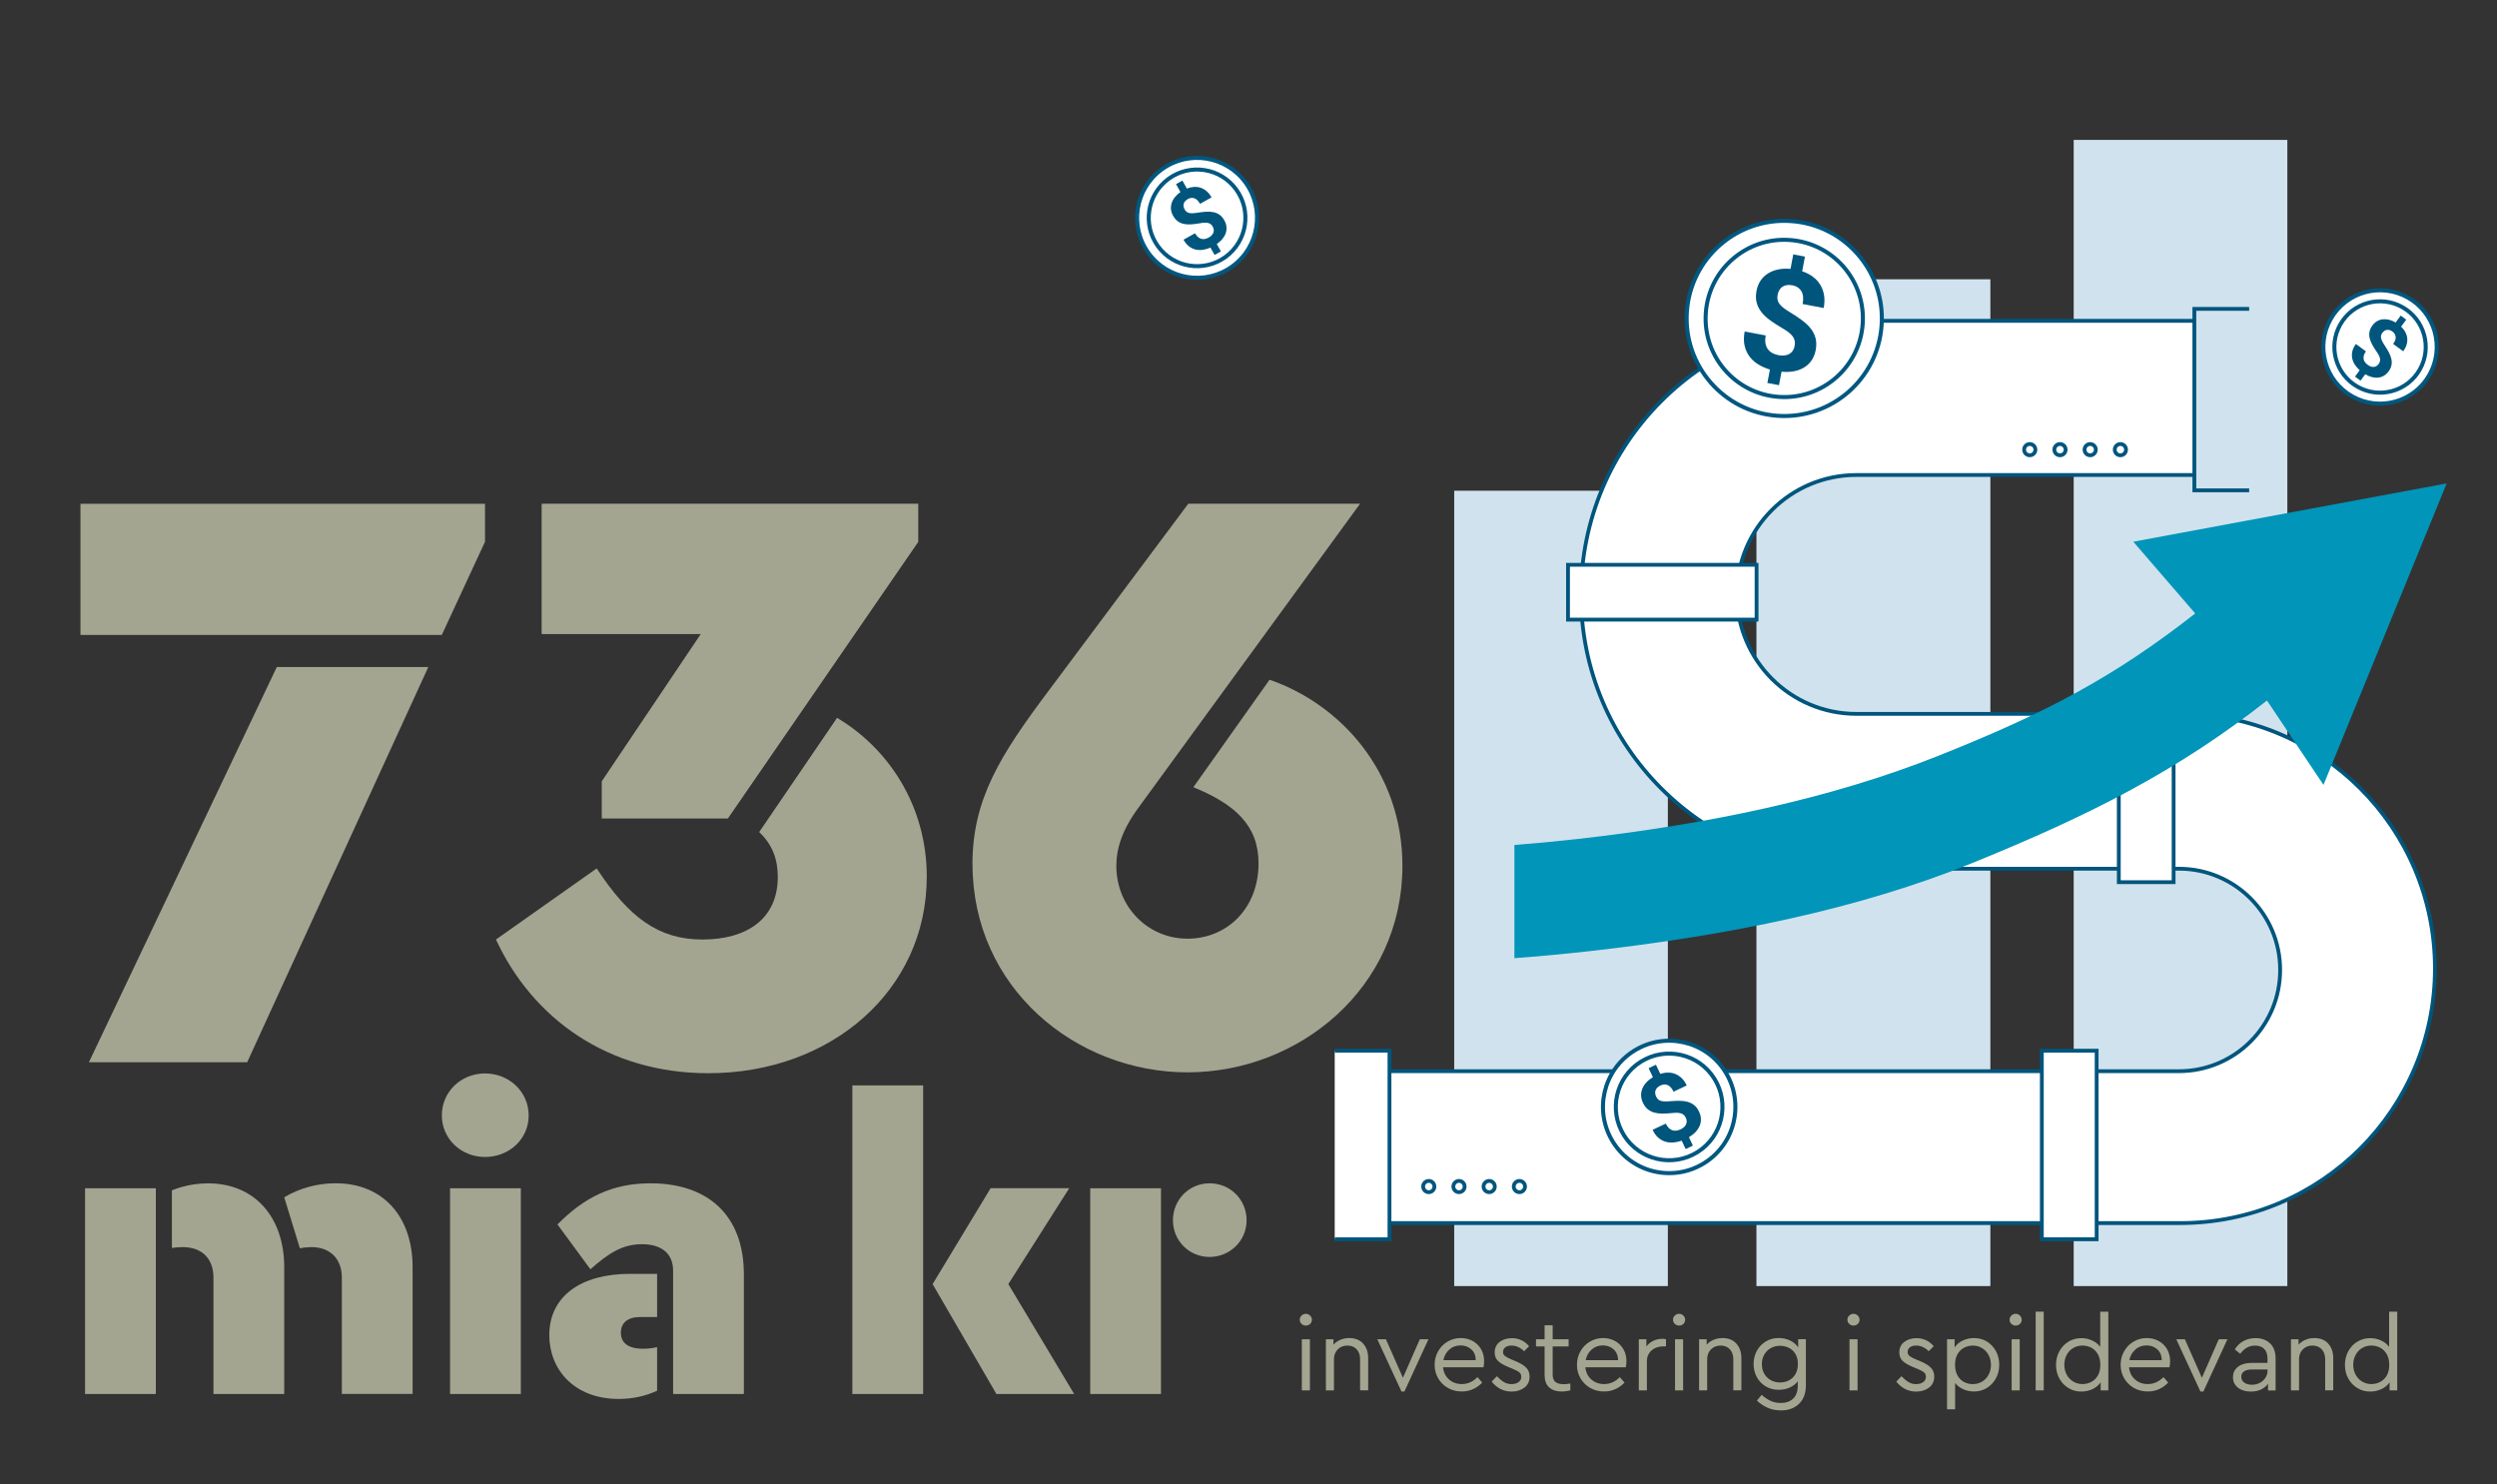 <?xml version="1.0" encoding="UTF-8"?><svg id="Layer_1" xmlns="http://www.w3.org/2000/svg" viewBox="0 0 656 390"><rect x="0" y="0" width="656" height="390" fill="#333333" stroke="none"/><defs><style>.cls-1{fill:#00557d;}.cls-2{stroke:#005780;stroke-linecap:round;stroke-linejoin:round;stroke-width:1.06px;}.cls-2,.cls-3{fill:#fff;}.cls-3,.cls-4{stroke:#00557d;stroke-miterlimit:10;}.cls-4,.cls-5{fill:#d0e2ed;}.cls-6{fill:#0095b9;}.cls-7{fill:#a4a591;}</style></defs><rect class="cls-5" x="382.04" y="128.94" width="56.13" height="208.98"/><rect class="cls-5" x="461.44" y="73.38" width="61.46" height="264.54"/><rect class="cls-5" x="544.79" y="36.76" width="56.13" height="301.16"/><path class="cls-2" d="M301.75,66.51c-5.12-7.04-3.56-16.89,3.47-22.01,7.04-5.12,16.89-3.56,22.01,3.47,5.12,7.04,3.56,16.89-3.47,22.01-7.04,5.12-16.89,3.56-22.01-3.47Z"/><path class="cls-2" d="M304.22,64.71c-4.12-5.67-2.87-13.61,2.8-17.74,5.67-4.12,13.61-2.87,17.74,2.8,4.12,5.67,2.87,13.61-2.8,17.74-5.67,4.12-13.61,2.87-17.74-2.8Z"/><path class="cls-1" d="M318.65,59.6c-.15-.27-.33-.49-.52-.65-.19-.16-.42-.28-.69-.35-.27-.07-.58-.1-.94-.09-.36.01-.77.06-1.24.15-.82.14-1.58.24-2.28.29-.7.05-1.35.02-1.94-.11-.59-.12-1.12-.35-1.6-.69-.48-.34-.89-.82-1.25-1.46-.31-.55-.49-1.11-.55-1.67-.06-.56,0-1.11.17-1.65.17-.54.45-1.06.84-1.55.39-.49.88-.95,1.47-1.36l-1.16-2.08,1.67-.94,1.18,2.11c.64-.26,1.28-.4,1.9-.44.62-.03,1.21.04,1.77.24.56.19,1.07.5,1.55.91.48.42.9.95,1.26,1.6l-3.02,1.69c-.44-.78-.93-1.26-1.49-1.45-.56-.19-1.13-.13-1.71.2-.31.18-.56.37-.74.59-.18.21-.3.44-.36.67-.06.23-.07.47-.02.72.05.25.14.49.27.73.13.24.29.44.47.59.18.16.4.27.66.34.26.07.58.1.94.09.36-.01.8-.06,1.3-.14.82-.13,1.58-.21,2.28-.26.7-.04,1.35,0,1.94.12.59.12,1.13.35,1.6.69.48.34.89.82,1.24,1.45.32.57.51,1.14.56,1.7.06.56,0,1.11-.18,1.65-.18.53-.47,1.04-.87,1.53-.4.49-.9.94-1.49,1.35l1.08,1.93-1.66.93-1.08-1.92c-.61.27-1.24.45-1.89.56-.65.11-1.29.1-1.91-.03-.62-.13-1.22-.41-1.78-.82-.56-.42-1.06-1.01-1.5-1.79l3.02-1.69c.26.46.54.81.84,1.04.3.24.61.39.93.45.32.06.64.06.95-.02.32-.08.62-.2.9-.36.33-.18.59-.39.79-.61.2-.22.34-.46.43-.7.08-.24.11-.49.08-.74-.03-.25-.11-.5-.25-.74Z"/><path class="cls-7" d="M22.35,312.22h18.59v54.05h-18.59v-54.05ZM56.08,335.68c0-4.87-2.92-8-8.11-8-.97,0-2.05.11-2.81.22v-15.13c2.7-1.08,5.95-1.84,9.51-1.84,12.22,0,20,8.87,20,22.05v33.3h-18.59v-30.59ZM89.81,335.68c0-4.87-3.03-8-8-8-.87,0-2.05.11-3.03.32l-4.11-13.41c4-2.38,8.65-3.68,13.51-3.68,12.54,0,20.22,8.87,20.22,22.05v33.3h-18.59v-30.59Z"/><path class="cls-7" d="M116.08,293.08c0-6.27,5.08-11.03,11.35-11.03s11.46,4.76,11.46,11.03-5.19,10.92-11.46,10.92-11.35-4.76-11.35-10.92ZM136.83,366.27h-18.59v-54.05h18.59v54.05Z"/><path class="cls-7" d="M172.62,346.06h-4.54c-3.14,0-4.97,1.51-4.97,4.11s1.84,4.22,5.84,4.22c.97,0,2.38-.11,3.68-.43v11.46c-2.81,1.3-6.16,2.16-10.05,2.16-11.78,0-18.27-7.78-18.27-16.76,0-10.16,8.22-16.11,21.19-16.11h7.13v11.35ZM195.43,334.92v31.35h-18.59v-32.43c0-3.89-2.38-6.92-8.22-6.92-5.19,0-8.86,2.49-13.51,6.59l-8.65-11.78c7.03-7.13,14.38-10.81,24.43-10.81,14.7,0,24.54,8,24.54,24Z"/><path class="cls-7" d="M223.93,285.19h18.59v81.08h-18.59v-81.08ZM282.2,366.27h-20.43l-16.76-28.87,15.24-25.19h20.65l-16,25.19,17.3,28.87Z"/><path class="cls-7" d="M305.01,366.27h-18.59v-54.05h18.59v54.05ZM327.5,320.65c0,5.41-4.43,9.62-9.73,9.62s-9.62-4.22-9.62-9.62,4.22-9.73,9.62-9.73,9.73,4.22,9.73,9.73Z"/><path class="cls-7" d="M344.18,345.67c.31.3.47.67.47,1.09s-.15.81-.46,1.1c-.3.29-.68.44-1.12.44s-.82-.15-1.13-.44c-.31-.29-.47-.66-.47-1.1s.16-.79.47-1.09c.31-.3.69-.46,1.13-.46s.79.15,1.1.46ZM344.13,365.33h-2.12v-13.44h2.12v13.44Z"/><path class="cls-7" d="M358.12,353.05c.88.97,1.32,2.25,1.32,3.83v8.44h-2.12v-8.19c0-1.07-.3-1.93-.9-2.59s-1.41-.99-2.44-.99-1.88.34-2.54,1.01c-.66.67-.99,1.53-.99,2.58v8.19h-2.12v-13.44h1.99v1.43c.5-.55,1.1-.98,1.81-1.28.71-.3,1.49-.46,2.33-.46,1.56,0,2.79.49,3.67,1.46Z"/><path class="cls-7" d="M375.28,351.89l-6.32,13.74h-.77l-6.35-13.74h2.26l4.47,10.13,4.44-10.13h2.26Z"/><path class="cls-7" d="M389.73,359.26h-10.62c.13,1.32.65,2.39,1.57,3.2s2.04,1.21,3.37,1.21c1.53,0,2.9-.61,4.11-1.82l1.24,1.43c-.7.74-1.5,1.31-2.41,1.72-.91.41-1.9.62-2.97.62-1.32,0-2.53-.31-3.61-.92-1.09-.62-1.94-1.46-2.57-2.52-.62-1.07-.94-2.25-.94-3.56s.3-2.47.91-3.55c.61-1.08,1.43-1.93,2.48-2.55,1.05-.62,2.21-.94,3.48-.94,1.14,0,2.18.26,3.12.77.94.52,1.67,1.23,2.21,2.15.53.92.8,1.97.8,3.15,0,.57-.05,1.1-.17,1.6ZM380.79,354.58c-.83.71-1.36,1.64-1.6,2.8h8.52c-.02-1.2-.41-2.14-1.17-2.83-.76-.69-1.71-1.04-2.83-1.04s-2.1.35-2.92,1.06Z"/><path class="cls-7" d="M399.75,352.16c.75.38,1.41.9,1.96,1.56l-1.3,1.32c-.46-.46-.97-.82-1.53-1.09-.56-.27-1.15-.4-1.78-.4-.66,0-1.2.15-1.61.44-.41.29-.62.71-.62,1.24,0,.44.17.8.5,1.06.33.27.89.57,1.68.9l1.24.52c1.25.53,2.16,1.1,2.72,1.7s.84,1.36.84,2.28c0,1.25-.46,2.22-1.37,2.91-.91.69-2.03,1.04-3.35,1.04-1.12,0-2.13-.24-3.02-.73-.89-.49-1.63-1.12-2.22-1.89l1.35-1.41c.64.66,1.26,1.17,1.85,1.53s1.26.54,2.01.54,1.35-.17,1.83-.51c.49-.34.73-.8.73-1.39,0-.53-.18-.94-.55-1.23-.37-.29-.97-.59-1.79-.92l-1.3-.55c-1.12-.48-1.96-.99-2.51-1.54s-.83-1.28-.83-2.18c0-1.18.43-2.1,1.3-2.76.86-.66,1.94-.99,3.23-.99.94,0,1.78.19,2.54.57Z"/><path class="cls-7" d="M412.55,363.54v1.79c-.85.2-1.59.3-2.24.3-1.4,0-2.5-.36-3.31-1.08-.81-.72-1.21-1.81-1.21-3.28v-7.48h-2.26v-1.9h2.26v-3.67h2.12v3.67h4.19v1.9h-4.19v7.34c0,.96.24,1.62.73,2s1.19.57,2.11.57c.51,0,1.11-.05,1.79-.17Z"/><path class="cls-7" d="M427.12,359.26h-10.62c.13,1.32.65,2.39,1.57,3.2s2.04,1.21,3.37,1.21c1.53,0,2.9-.61,4.11-1.82l1.24,1.43c-.7.74-1.5,1.31-2.41,1.72-.91.41-1.9.62-2.97.62-1.32,0-2.53-.31-3.61-.92-1.09-.62-1.94-1.46-2.57-2.52-.62-1.07-.94-2.25-.94-3.56s.3-2.47.91-3.55c.61-1.08,1.43-1.93,2.48-2.55,1.05-.62,2.21-.94,3.48-.94,1.14,0,2.18.26,3.12.77.94.52,1.67,1.23,2.21,2.15.53.92.8,1.97.8,3.15,0,.57-.05,1.1-.17,1.6ZM418.18,354.58c-.83.71-1.36,1.64-1.6,2.8h8.52c-.02-1.2-.41-2.14-1.17-2.83-.76-.69-1.71-1.04-2.83-1.04s-2.1.35-2.92,1.06Z"/><path class="cls-7" d="M437.68,351.89v1.88h-.8c-.75,0-1.45.16-2.1.47s-1.16.76-1.54,1.35c-.39.59-.58,1.3-.58,2.12v7.62h-2.12v-13.44h1.99v1.9c.48-.64,1.09-1.14,1.83-1.49.75-.35,1.52-.52,2.33-.52.29,0,.62.04.99.11Z"/><path class="cls-7" d="M442.24,345.67c.31.3.47.67.47,1.09s-.15.81-.46,1.1c-.3.29-.68.44-1.12.44s-.82-.15-1.13-.44c-.31-.29-.47-.66-.47-1.1s.16-.79.47-1.09c.31-.3.69-.46,1.13-.46s.79.15,1.1.46ZM442.18,365.33h-2.12v-13.44h2.12v13.44Z"/><path class="cls-7" d="M456.17,353.05c.88.97,1.32,2.25,1.32,3.83v8.44h-2.12v-8.19c0-1.07-.3-1.93-.9-2.59s-1.41-.99-2.44-.99-1.88.34-2.54,1.01c-.66.67-.99,1.53-.99,2.58v8.19h-2.12v-13.44h1.99v1.43c.5-.55,1.1-.98,1.81-1.28.71-.3,1.49-.46,2.33-.46,1.56,0,2.79.49,3.67,1.46Z"/><path class="cls-7" d="M474.43,351.89v12.14c0,2.04-.59,3.65-1.78,4.81s-2.77,1.75-4.76,1.75c-1.31,0-2.5-.24-3.57-.73s-1.99-1.11-2.75-1.86l1.24-1.49c.75.66,1.53,1.18,2.32,1.56s1.69.57,2.7.57c1.4,0,2.49-.39,3.28-1.16s1.19-1.89,1.19-3.34v-1.19c-.53.7-1.25,1.25-2.14,1.64-.89.4-1.84.59-2.86.59-1.25,0-2.38-.29-3.38-.88-1-.59-1.79-1.4-2.36-2.43-.57-1.03-.86-2.19-.86-3.48s.29-2.45.86-3.48,1.36-1.84,2.36-2.44c1-.6,2.13-.9,3.38-.9,1.07,0,2.06.22,2.97.65.91.43,1.62,1.04,2.14,1.81v-2.15h2.01ZM469.95,362.71c.71-.35,1.28-.89,1.72-1.61.44-.73.66-1.62.66-2.69s-.22-1.96-.66-2.68c-.44-.72-1.02-1.25-1.74-1.6-.72-.35-1.48-.52-2.29-.52-.9,0-1.71.21-2.44.62-.73.41-1.3.98-1.71,1.71-.41.73-.62,1.56-.62,2.5s.21,1.77.62,2.5c.41.73.98,1.29,1.71,1.7.73.41,1.54.61,2.44.61.83,0,1.6-.17,2.3-.52Z"/><path class="cls-7" d="M488.06,345.67c.31.3.47.67.47,1.09s-.15.81-.46,1.1c-.3.29-.68.44-1.12.44s-.82-.15-1.13-.44c-.31-.29-.47-.66-.47-1.1s.16-.79.47-1.09c.31-.3.69-.46,1.13-.46s.79.15,1.1.46ZM488.01,365.33h-2.12v-13.44h2.12v13.44Z"/><path class="cls-7" d="M506.05,352.16c.75.38,1.41.9,1.96,1.56l-1.3,1.32c-.46-.46-.97-.82-1.53-1.09-.56-.27-1.15-.4-1.78-.4-.66,0-1.2.15-1.61.44-.41.29-.62.71-.62,1.24,0,.44.17.8.5,1.06.33.27.89.57,1.68.9l1.24.52c1.25.53,2.16,1.1,2.72,1.7s.84,1.36.84,2.28c0,1.25-.46,2.22-1.37,2.91-.91.69-2.03,1.04-3.35,1.04-1.12,0-2.13-.24-3.02-.73-.89-.49-1.63-1.12-2.22-1.89l1.35-1.41c.64.66,1.26,1.17,1.85,1.53s1.26.54,2.01.54,1.35-.17,1.83-.51c.49-.34.73-.8.73-1.39,0-.53-.18-.94-.55-1.23-.37-.29-.97-.59-1.79-.92l-1.3-.55c-1.12-.48-1.96-.99-2.51-1.54s-.83-1.28-.83-2.18c0-1.18.43-2.1,1.3-2.76.86-.66,1.94-.99,3.23-.99.94,0,1.78.19,2.54.57Z"/><path class="cls-7" d="M522,352.51c1.01.62,1.8,1.46,2.37,2.52s.86,2.25.86,3.56-.29,2.5-.87,3.57-1.38,1.92-2.39,2.54c-1.01.62-2.14.92-3.39.92-.99,0-1.93-.2-2.8-.59-.87-.39-1.59-.94-2.14-1.64v6.9h-2.12v-18.4h1.99v2.15c.51-.77,1.23-1.38,2.14-1.81.91-.43,1.89-.65,2.94-.65,1.27,0,2.41.31,3.42.92ZM520.72,363.03c.73-.43,1.3-1.04,1.71-1.81s.62-1.64.62-2.59-.21-1.82-.62-2.59-.98-1.38-1.71-1.82c-.73-.44-1.54-.66-2.44-.66-.81,0-1.57.18-2.28.55-.71.37-1.28.93-1.72,1.68s-.66,1.69-.66,2.81.22,2.07.65,2.83c.43.76,1,1.33,1.71,1.7s1.48.55,2.3.55c.9,0,1.71-.22,2.44-.65Z"/><path class="cls-7" d="M530.66,345.67c.31.3.47.67.47,1.09s-.15.81-.46,1.1c-.3.29-.68.44-1.12.44s-.82-.15-1.13-.44c-.31-.29-.47-.66-.47-1.1s.16-.79.47-1.09c.31-.3.69-.46,1.13-.46s.79.15,1.1.46ZM530.61,365.33h-2.12v-13.44h2.12v13.44Z"/><path class="cls-7" d="M536.92,365.33h-2.12v-20.69h2.12v20.69Z"/><path class="cls-7" d="M553.89,344.64v20.69h-2.01v-2.12c-.52.75-1.23,1.35-2.14,1.78-.91.43-1.89.65-2.94.65-1.25,0-2.38-.31-3.39-.92-1.01-.62-1.81-1.46-2.39-2.52-.58-1.07-.87-2.25-.87-3.56s.29-2.5.87-3.57c.58-1.08,1.37-1.92,2.39-2.54s2.14-.92,3.39-.92c1.01,0,1.96.2,2.84.61s1.59.97,2.12,1.68v-9.24h2.12ZM549.39,363.12c.72-.37,1.3-.93,1.74-1.68.44-.75.66-1.69.66-2.81s-.22-2.06-.66-2.83c-.44-.76-1.02-1.33-1.74-1.7-.72-.37-1.48-.55-2.29-.55-.9,0-1.71.22-2.44.65-.73.43-1.3,1.04-1.71,1.81s-.62,1.64-.62,2.59.21,1.82.62,2.59.98,1.38,1.71,1.82,1.54.66,2.44.66c.81,0,1.57-.18,2.29-.55Z"/><path class="cls-7" d="M569.95,359.26h-10.62c.13,1.32.65,2.39,1.57,3.2s2.04,1.21,3.37,1.21c1.53,0,2.9-.61,4.11-1.82l1.24,1.43c-.7.74-1.5,1.31-2.41,1.72-.91.41-1.9.62-2.97.62-1.32,0-2.53-.31-3.61-.92-1.09-.62-1.94-1.46-2.57-2.52-.62-1.07-.94-2.25-.94-3.56s.3-2.47.91-3.55c.61-1.08,1.43-1.93,2.48-2.55,1.05-.62,2.21-.94,3.48-.94,1.14,0,2.18.26,3.12.77.94.52,1.67,1.23,2.21,2.15.53.92.8,1.97.8,3.15,0,.57-.05,1.1-.17,1.6ZM561.01,354.58c-.83.71-1.36,1.64-1.6,2.8h8.52c-.02-1.2-.41-2.14-1.17-2.83-.76-.69-1.71-1.04-2.83-1.04s-2.1.35-2.92,1.06Z"/><path class="cls-7" d="M585.18,351.89l-6.32,13.74h-.77l-6.35-13.74h2.26l4.47,10.13,4.44-10.13h2.26Z"/><path class="cls-7" d="M596.41,353c.96.94,1.43,2.29,1.43,4.06v8.28h-1.99v-1.74c-.5.66-1.13,1.17-1.9,1.52s-1.65.52-2.62.52c-1.38,0-2.51-.34-3.38-1.02-.87-.68-1.31-1.6-1.31-2.76s.44-2.05,1.32-2.73c.88-.68,2.05-1.02,3.5-1.02h4.25v-1.16c0-1.1-.29-1.94-.87-2.52-.58-.58-1.38-.87-2.39-.87-.81,0-1.53.18-2.15.54-.63.36-1.21.9-1.77,1.61l-1.41-1.16c.61-.99,1.39-1.73,2.34-2.22s2-.73,3.12-.73c1.58,0,2.85.47,3.81,1.41ZM593.65,363.38c.62-.32,1.13-.77,1.5-1.34s.57-1.2.57-1.88v-.33h-4c-.94,0-1.66.16-2.15.48-.5.32-.75.8-.75,1.42,0,.68.27,1.21.8,1.57s1.2.55,1.99.55c.74,0,1.42-.16,2.04-.48Z"/><path class="cls-7" d="M611.66,353.05c.88.97,1.32,2.25,1.32,3.83v8.44h-2.12v-8.19c0-1.07-.3-1.93-.9-2.59s-1.41-.99-2.44-.99-1.88.34-2.54,1.01c-.66.67-.99,1.53-.99,2.58v8.19h-2.12v-13.44h1.99v1.43c.5-.55,1.1-.98,1.81-1.28.71-.3,1.49-.46,2.33-.46,1.56,0,2.79.49,3.67,1.46Z"/><path class="cls-7" d="M629.79,344.64v20.69h-2.01v-2.12c-.52.75-1.23,1.35-2.14,1.78-.91.43-1.89.65-2.94.65-1.25,0-2.38-.31-3.39-.92-1.01-.62-1.81-1.46-2.39-2.52-.58-1.07-.87-2.25-.87-3.56s.29-2.5.87-3.57c.58-1.08,1.37-1.92,2.39-2.54s2.14-.92,3.39-.92c1.01,0,1.96.2,2.84.61s1.59.97,2.12,1.68v-9.24h2.12ZM625.29,363.12c.72-.37,1.3-.93,1.74-1.68.44-.75.66-1.69.66-2.81s-.22-2.06-.66-2.83c-.44-.76-1.02-1.33-1.74-1.7-.72-.37-1.48-.55-2.29-.55-.9,0-1.71.22-2.44.65-.73.43-1.3,1.04-1.71,1.81s-.62,1.64-.62,2.59.21,1.82.62,2.59.98,1.38,1.71,1.82,1.54.66,2.44.66c.81,0,1.57-.18,2.29-.55Z"/><path class="cls-7" d="M127.41,142.37l-11.34,24.46H21.14v-34.46h106.28v10ZM64.94,279.1H23.36l49.36-103.83h39.8l-47.58,103.83Z"/><path class="cls-7" d="M243.47,230.41c0,29.79-25.12,51.58-57.36,51.58-26.46,0-46.25-14.45-55.81-35.13l26.46-18.68c8.45,12.9,16.23,18.68,27.79,18.68s19.79-5.34,19.79-16.45c0-4.45-1.33-8.45-4.89-11.78l20.46-30.01c13.12,7.78,23.57,22.68,23.57,41.8ZM241.25,142.37l-50.03,72.7h-33.13v-9.78l26.01-38.69h-41.8v-34.24h98.94v10Z"/><path class="cls-7" d="M255.48,227.08c0-17.12,7.34-28.68,20.01-45.58l36.69-49.14h45.13l-58.03,79.6c-4.45,6-6,10.89-6,15.56,0,10.67,8.23,19.12,18.68,19.12s18.68-8,18.68-19.79c0-10-6.23-15.56-17.12-20.01l20.01-28.24c18.68,6.45,34.91,24.24,34.91,48.91,0,32.02-27.12,54.25-56.47,54.25s-56.47-22.23-56.47-54.69Z"/><path class="cls-3" d="M358.91,321.37h213.89c36.95,0,66.9-29.95,66.9-66.9h0c0-36.95-29.95-66.9-66.9-66.9h-85.1c-17.33,0-31.38-14.05-31.38-31.38h0c0-17.33,14.05-31.38,31.38-31.38h89.46v-40.51h-89.83c-39.75,0-71.98,32.23-71.98,71.98h0c0,39.75,32.23,71.98,71.98,71.98h85.1c14.69,0,26.6,11.91,26.6,26.6h0c0,14.69-11.91,26.6-26.6,26.6h-213.51v39.92Z"/><polyline class="cls-4" points="590.89 128.84 576.49 128.84 576.49 81.16 590.89 81.16"/><rect class="cls-3" x="556.64" y="182.25" width="14.4" height="49.54" transform="translate(1127.68 414.05) rotate(180)"/><rect class="cls-3" x="429.51" y="130.84" width="14.4" height="49.54" transform="translate(281.1 592.32) rotate(-90)"/><rect class="cls-3" x="536.42" y="276.08" width="14.4" height="49.54" transform="translate(1087.24 601.7) rotate(180)"/><polyline class="cls-3" points="350.65 276.08 365.04 276.08 365.04 325.62 350.65 325.62"/><path class="cls-6" d="M560.46,142.35l16.26,18.84c-21.2,16.58-38.93,26.06-67.74,37.5-28.14,11.18-60.21,17.9-94.63,21.77-5.58.63-11.08,1.14-16.49,1.57v29.73c6.42-.48,12.96-1.08,19.62-1.83,36.57-4.11,70.88-11.04,100.93-23.27,30.92-12.58,53.63-24.11,77.16-42.6l14.85,22.17,32.36-79.21-82.33,15.32Z"/><path class="cls-2" d="M423.77,300.07c-5.09-8.15-2.62-18.88,5.53-23.97,8.15-5.09,18.88-2.62,23.97,5.53,5.09,8.15,2.62,18.88-5.53,23.97-8.15,5.09-18.88,2.62-23.97-5.53Z"/><path class="cls-2" d="M426.63,298.28c-4.1-6.56-2.11-15.21,4.45-19.31,6.56-4.1,15.21-2.11,19.31,4.45,4.1,6.56,2.11,15.21-4.45,19.31-6.56,4.1-15.21,2.11-19.32-4.45Z"/><path class="cls-1" d="M442.92,293.76c-.15-.31-.32-.56-.52-.76-.2-.2-.44-.34-.74-.44-.29-.1-.63-.15-1.02-.17-.39-.01-.85,0-1.38.07-.91.09-1.76.14-2.54.14-.78,0-1.49-.09-2.13-.27-.64-.18-1.21-.47-1.71-.88-.5-.41-.92-.97-1.26-1.7-.3-.63-.46-1.26-.48-1.88-.02-.62.08-1.23.32-1.81.23-.58.58-1.13,1.05-1.64.46-.51,1.04-.97,1.73-1.38l-1.12-2.38,1.92-.9,1.14,2.41c.73-.23,1.44-.35,2.12-.34.69.01,1.33.14,1.93.4.6.25,1.14.63,1.64,1.12.49.5.91,1.12,1.26,1.86l-3.46,1.63c-.42-.89-.93-1.46-1.53-1.72-.6-.25-1.24-.23-1.9.09-.36.17-.64.37-.86.59-.21.22-.36.46-.45.71-.09.25-.11.52-.08.79.03.27.11.55.24.82.13.27.29.5.47.69.18.18.42.33.7.42.28.1.63.15,1.03.17.4.01.88,0,1.45-.05.91-.08,1.75-.11,2.53-.11.78,0,1.49.1,2.13.28.64.18,1.21.48,1.71.88.5.41.92.97,1.26,1.69.31.65.47,1.29.49,1.92.02.63-.09,1.23-.33,1.8-.24.57-.59,1.11-1.07,1.62-.48.51-1.06.96-1.75,1.37l1.04,2.21-1.9.9-1.04-2.2c-.69.25-1.4.4-2.13.47-.72.07-1.42,0-2.1-.19-.68-.19-1.31-.54-1.9-1.04-.59-.5-1.09-1.2-1.51-2.09l3.46-1.63c.25.53.53.93.84,1.21.31.28.64.47.99.57.35.09.7.11,1.05.05.36-.06.7-.17,1.02-.33.38-.18.68-.38.92-.61.24-.23.41-.48.52-.74.11-.26.16-.53.15-.81-.01-.28-.09-.55-.22-.83Z"/><path class="cls-2" d="M443.17,81.89c.98-14.13,13.24-24.78,27.36-23.8,14.13.98,24.78,13.24,23.8,27.36-.98,14.13-13.23,24.78-27.36,23.8-14.13-.98-24.78-13.24-23.8-27.36Z"/><path class="cls-2" d="M448.14,82.23c.79-11.38,10.66-19.97,22.05-19.17,11.38.79,19.97,10.66,19.17,22.05-.79,11.38-10.66,19.97-22.05,19.17-11.38-.79-19.97-10.66-19.17-22.05Z"/><path class="cls-1" d="M471.46,90.96c.09-.5.11-.95.04-1.36-.07-.41-.23-.79-.49-1.16-.26-.37-.62-.73-1.07-1.09-.45-.36-1.02-.73-1.7-1.12-1.17-.68-2.22-1.35-3.15-2.03-.93-.67-1.7-1.4-2.31-2.16-.61-.77-1.03-1.61-1.28-2.53-.24-.92-.25-1.96-.03-3.12.19-1.01.55-1.89,1.06-2.66.52-.76,1.16-1.39,1.95-1.88.78-.49,1.67-.84,2.67-1.05,1-.21,2.08-.26,3.25-.15l.72-3.81,3.07.58-.73,3.86c1.07.35,2.01.83,2.82,1.44.81.61,1.46,1.32,1.96,2.14.49.82.82,1.74.98,2.76.16,1.02.12,2.12-.1,3.31l-5.54-1.05c.27-1.42.16-2.55-.34-3.38-.5-.83-1.28-1.34-2.34-1.54-.57-.11-1.09-.12-1.53-.04-.45.08-.83.24-1.15.46-.32.23-.58.52-.78.88-.2.36-.34.75-.43,1.19-.08.44-.09.85-.03,1.23.06.38.22.75.47,1.11.26.36.62.73,1.08,1.09.47.37,1.06.76,1.77,1.19,1.15.7,2.19,1.39,3.11,2.07.92.68,1.69,1.41,2.3,2.18.61.77,1.03,1.62,1.27,2.54.24.92.25,1.95.04,3.11-.2,1.04-.56,1.95-1.08,2.71-.52.76-1.17,1.38-1.95,1.86-.78.48-1.67.81-2.68,1-1.01.19-2.1.23-3.27.12l-.67,3.54-3.05-.58.67-3.52c-1.04-.31-2.02-.73-2.94-1.28-.92-.54-1.7-1.22-2.34-2.04-.64-.82-1.09-1.78-1.36-2.89-.27-1.11-.26-2.37,0-3.8l5.54,1.05c-.16.84-.18,1.57-.05,2.18.13.61.36,1.12.69,1.53.33.41.74.74,1.22.97.48.23.98.4,1.5.5.6.11,1.14.14,1.63.07.48-.07.9-.21,1.26-.42.36-.21.65-.49.87-.84.22-.34.38-.74.46-1.18Z"/><path class="cls-2" d="M612.3,83.85c4.04-7.17,13.12-9.7,20.29-5.66,7.17,4.04,9.7,13.12,5.66,20.29-4.04,7.17-13.12,9.7-20.29,5.66-7.17-4.04-9.7-13.12-5.66-20.29Z"/><path class="cls-2" d="M614.82,85.28c3.25-5.77,10.57-7.82,16.35-4.56,5.77,3.25,7.82,10.57,4.56,16.35-3.25,5.77-10.57,7.82-16.35,4.56-5.77-3.25-7.82-10.57-4.56-16.35Z"/><path class="cls-1" d="M624.88,95.67c.17-.24.29-.47.36-.7.07-.23.08-.48.03-.73-.04-.26-.14-.54-.29-.84-.15-.3-.35-.64-.62-1.01-.44-.65-.83-1.26-1.15-1.85-.32-.59-.54-1.16-.67-1.71-.13-.55-.14-1.1-.04-1.65.1-.54.36-1.09.76-1.65.35-.48.76-.86,1.22-1.13.46-.27.96-.44,1.49-.5.53-.06,1.09-.02,1.66.11.58.14,1.16.38,1.74.73l1.33-1.82,1.46,1.07-1.35,1.84c.47.45.85.94,1.12,1.46.27.52.44,1.06.49,1.61.05.55,0,1.12-.18,1.69-.17.57-.46,1.14-.88,1.71l-2.64-1.93c.5-.68.72-1.3.66-1.86-.06-.56-.34-1.02-.84-1.39-.27-.2-.54-.34-.79-.4-.25-.07-.49-.08-.72-.04-.23.04-.43.13-.63.26-.19.14-.37.31-.52.52-.15.21-.26.42-.32.64-.06.21-.07.45-.03.7.04.25.14.53.3.84.15.31.36.66.63,1.07.43.65.8,1.27,1.12,1.86.31.59.54,1.16.66,1.72.13.56.14,1.11.04,1.65-.1.54-.35,1.09-.76,1.64-.36.5-.78.88-1.24,1.15-.46.27-.96.43-1.49.49-.53.06-1.08,0-1.66-.14-.58-.15-1.16-.4-1.74-.75l-1.24,1.69-1.45-1.06,1.23-1.68c-.47-.42-.88-.89-1.23-1.4-.35-.52-.59-1.07-.72-1.65-.13-.59-.13-1.21,0-1.85.14-.65.45-1.31.95-1.99l2.64,1.93c-.29.4-.48.78-.57,1.13-.08.35-.09.68-.02.98.07.3.2.57.4.81.19.24.41.45.67.64.29.21.57.36.84.44.27.08.53.12.77.09.24-.02.46-.1.67-.22.2-.12.38-.29.54-.5Z"/><circle class="cls-3" cx="375.36" cy="311.77" r="1.48"/><circle class="cls-3" cx="383.3" cy="311.77" r="1.48"/><circle class="cls-3" cx="391.23" cy="311.77" r="1.48"/><circle class="cls-3" cx="399.17" cy="311.77" r="1.48"/><circle class="cls-3" cx="557.06" cy="118.15" r="1.48"/><circle class="cls-3" cx="549.12" cy="118.15" r="1.48"/><circle class="cls-3" cx="541.19" cy="118.15" r="1.48"/><circle class="cls-3" cx="533.25" cy="118.15" r="1.48"/></svg>